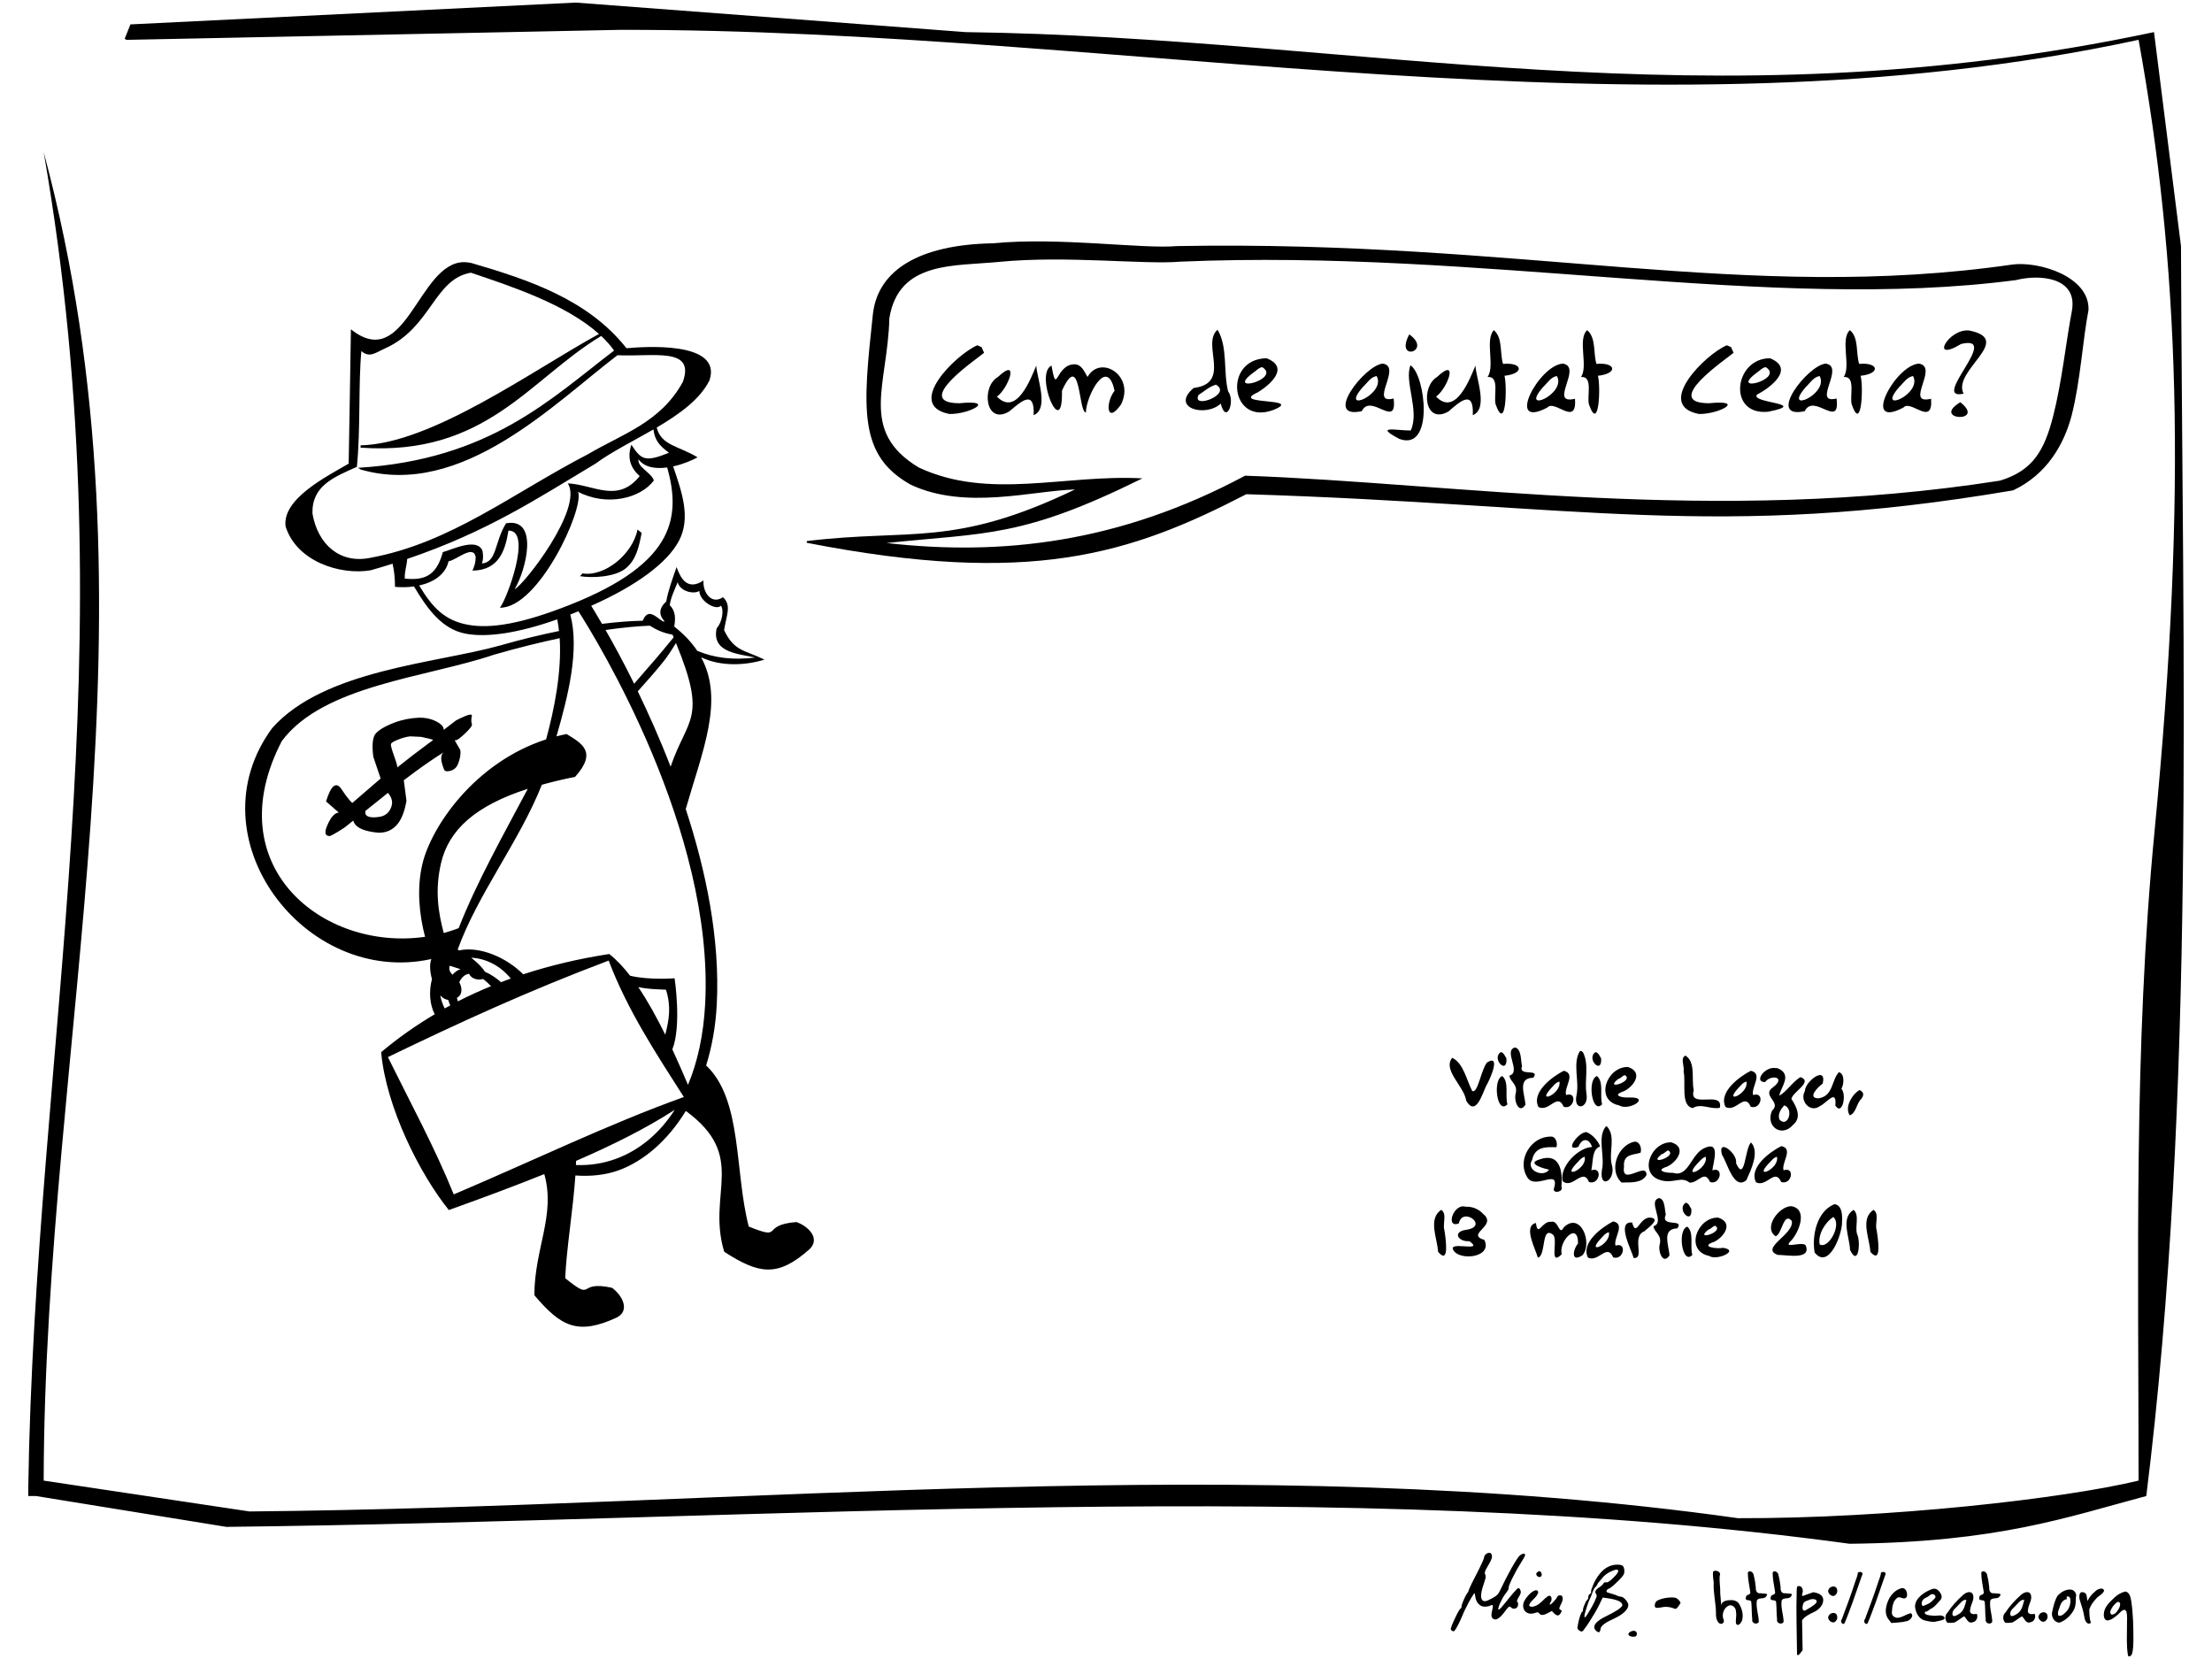 <?xml version="1.0" encoding="UTF-8" standalone="no"?>
<!-- Created with Inkscape (http://www.inkscape.org/) -->

<svg
   xmlns:dc="http://purl.org/dc/elements/1.1/"
   xmlns:cc="http://creativecommons.org/ns#"
   xmlns:rdf="http://www.w3.org/1999/02/22-rdf-syntax-ns#"
   xmlns:svg="http://www.w3.org/2000/svg"
   xmlns="http://www.w3.org/2000/svg"
   xmlns:sodipodi="http://sodipodi.sourceforge.net/DTD/sodipodi-0.dtd"
   xmlns:inkscape="http://www.inkscape.org/namespaces/inkscape"
   inkscape:output_extension="org.inkscape.output.svg.inkscape"
   version="1.1"
   sodipodi:docname="tricou-ceata-vitalie01.svg"
   height="600"
   width="800"
   inkscape:version="0.48.1 r9760"
   sodipodi:version="0.32"
   id="svg1">
  <defs
     id="defs3">
    <inkscape:perspective
       sodipodi:type="inkscape:persp3d"
       inkscape:vp_x="0 : 0.5 : 1"
       inkscape:vp_y="0 : 1000 : 0"
       inkscape:vp_z="1 : 0.5 : 1"
       inkscape:persp3d-origin="0.5 : 0.33333333 : 1"
       id="perspective4732" />
    <inkscape:perspective
       id="perspective4745"
       inkscape:persp3d-origin="372.04724 : 350.78739 : 1"
       inkscape:vp_z="744.09448 : 526.18109 : 1"
       inkscape:vp_y="0 : 1000 : 0"
       inkscape:vp_x="0 : 526.18109 : 1"
       sodipodi:type="inkscape:persp3d" />
  </defs>
  <sodipodi:namedview
     id="base"
     pagecolor="#ffffff"
     bordercolor="#666666"
     borderopacity="1.0"
     inkscape:pageopacity="0.0"
     inkscape:pageshadow="2"
     inkscape:zoom="1"
     inkscape:cx="431.81476"
     inkscape:cy="300.59196"
     inkscape:window-width="1304"
     inkscape:window-height="873"
     inkscape:window-x="364"
     inkscape:window-y="39"
     showgrid="false"
     inkscape:window-maximized="0"
     inkscape:current-layer="layer1" />
  <g
     id="g2955"
     transform="translate(10.217,-0.933)">
    <path
       sodipodi:nodetypes="cccccscccccccccccccccccc"
       id="path2840"
       d="m 34.866,14.985 0.697,0.349 0.697,0 177.693,-3.606 c 182.189,-0.356 370.566,42.255 549.273,3.606 14.58,80.363 17.838,161.741 5.744,286.602 -7.53,77.745 -5.744,155.84 -5.744,234.477 -27.25,6.57 -90.798,13.761 -144.873,13.591 -176.442,-24.834 -358.584,-4.074 -538.335,-2.434 L 5.579,536.413 c 0.355,-160.099 44.901,-313.399 0,-480.46 l 0,0 C 37.041,237.029 2.437,378.465 0,539.202 l 0,2.789 2.789,0 68.861,11.157 c 198.381,-2.268 405.634,-18.73 587.073,6.11 53.846,-0.589 78.351,-9.562 107.293,-17.267 18.039,-144.801 13.038,-302.25 12.552,-452.044 l -9.763,-77.404 c -162.05,34.452 -287.527,1.855 -429.776,0.005 L 198.006,1.865 36.958,9.755 34.866,14.985 z"
       style="font-size:medium;font-style:normal;font-variant:normal;font-weight:normal;font-stretch:normal;text-indent:0;text-align:start;text-decoration:none;line-height:normal;letter-spacing:normal;word-spacing:normal;text-transform:none;direction:ltr;block-progression:tb;writing-mode:lr-tb;text-anchor:start;color:#000000;fill:#000000;fill-opacity:1;stroke:none;stroke-width:1px;marker:none;visibility:visible;display:inline;overflow:visible;enable-background:accumulate;font-family:Bitstream Vera Sans;-inkscape-font-specification:Bitstream Vera Sans" />
    <path
       id="text3280"
       d="m 612.325,581.762 c -0.168,-1.581 1.69,-2.066 2.935,-2.094 1.351,-0.157 2.881,0.175 3.579,1.47 0.903,1.553 1.426,3.442 1.124,5.234 -0.061,0.975 -1.419,3.155 -2.317,1.795 -0.255,-1.426 0.296,-2.88 -0.033,-4.316 0.109,-1.348 -1.293,-2.785 -2.63,-2.231 -1.703,0.832 -2.458,2.873 -1.994,4.658 0.807,1.297 -0.375,2.613 -1.623,1.573 -0.852,-1.006 -1.066,-2.347 -0.975,-3.629 -0.068,-3.649 -1.02,-7.24 -0.826,-10.901 -0.093,-1.346 -0.452,-2.711 -0.189,-4.049 0.917,-0.701 3.062,0.126 2.367,1.555 -0.202,2.131 0.274,4.249 0.187,6.375 0.147,1.725 0.283,3.45 0.444,5.174 -0.011,-0.205 -0.033,-0.409 -0.045,-0.614 z m 12.466,-6.811 c -0.1,1.269 0.363,2.465 1.85,2.193 0.772,0.24 3.128,-0.194 1.888,1.156 -0.643,1.194 -2.863,0.141 -3.373,1.591 -0.349,2.554 0.674,5.045 0.724,7.584 -0.548,1.234 -2.698,0.572 -2.366,-0.845 -0.237,-2.04 -0.147,-4.108 -0.337,-6.152 -0.064,-1.493 -2.523,-0.016 -1.923,-1.965 -0.033,-1.057 1.918,-0.546 1.523,-1.96 -0.338,-2.265 -0.871,-4.524 -0.868,-6.824 0.58,-1.262 2.214,-0.028 2.163,1.112 0.374,1.342 0.554,2.729 0.718,4.11 z m 8.972,0 c -0.101,1.269 0.363,2.465 1.85,2.193 0.772,0.24 3.128,-0.194 1.888,1.156 -0.643,1.194 -2.863,0.141 -3.373,1.591 -0.349,2.554 0.674,5.045 0.725,7.584 -0.548,1.234 -2.698,0.572 -2.366,-0.845 -0.237,-2.04 -0.147,-4.108 -0.337,-6.152 -0.064,-1.493 -2.523,-0.016 -1.923,-1.965 -0.033,-1.057 1.918,-0.546 1.523,-1.96 -0.338,-2.265 -0.871,-4.524 -0.868,-6.824 0.58,-1.262 2.214,-0.028 2.163,1.112 0.374,1.342 0.554,2.729 0.718,4.11 z m 8.441,5.548 c -0.542,0.731 -0.958,3.056 0.302,2.958 1.416,-0.778 2.865,-1.583 4.054,-2.687 1.07,-1.759 -1.721,-1.74 -2.711,-1.108 -0.567,0.213 -1.242,0.352 -1.645,0.837 z m -2.479,-5.737 c 1.56,-0.854 2.402,1.054 1.945,2.34 -0.41,1.139 0.011,1.194 0.873,0.754 1.016,-0.362 2.033,-0.725 3.049,-1.087 1.432,0.247 3.345,0.79 3.575,2.479 0.206,2.178 -1.587,3.899 -3.422,4.732 -1.548,0.725 -3.21,1.563 -4.224,2.948 0.066,3.61 0.133,7.22 0.199,10.83 -0.452,0.409 -1.548,2.519 -2.019,1.511 -0.056,-7.679 -0.369,-15.368 -0.12,-23.049 0.028,-0.487 0.045,-0.978 0.144,-1.458 z m 13.883,2.975 c -1.075,1.231 -3.168,-0.661 -2.523,-1.898 0.585,-1.359 2.831,-1.717 3.127,0.045 0.155,0.677 -0.05,1.413 -0.604,1.853 z m 0,9.574 c -1.086,1.215 -3.166,-0.656 -2.523,-1.898 0.587,-1.357 2.837,-1.73 3.127,0.045 0.155,0.677 -0.05,1.413 -0.604,1.854 z m 8.098,-17.637 c 0.984,-0.577 2.209,-0.011 1.44,1.177 -1.058,3.157 -2.231,6.277 -3.291,9.434 -0.966,2.551 -1.852,5.14 -2.939,7.642 -0.73,1.043 -1.79,-0.645 -1.01,-1.379 1.618,-4.35 3.273,-8.687 4.694,-13.107 0.361,-1.255 1.016,-2.447 1.106,-3.767 z m 8.358,0 c 0.984,-0.577 2.209,-0.011 1.44,1.177 -1.058,3.157 -2.231,6.277 -3.291,9.434 -0.966,2.551 -1.852,5.14 -2.939,7.642 -0.73,1.043 -1.79,-0.645 -1.01,-1.379 1.618,-4.35 3.273,-8.687 4.694,-13.107 0.361,-1.255 1.016,-2.447 1.106,-3.767 z m 2.632,16.775 c -1.545,-2.087 -0.828,-4.915 0.171,-7.075 0.948,-1.873 2.599,-3.576 4.689,-4.067 1.619,-0.214 2.177,1.836 1.862,3.071 -0.981,1.64 -2.442,-0.502 -3.584,0.527 -1.485,1.176 -1.703,3.268 -1.829,5.031 -0.235,1.493 1.435,2.43 2.733,1.992 1.426,-0.321 2.655,-1.225 4.055,-1.579 1.471,0.822 -0.253,2.81 -1.532,2.917 -1.78,0.489 -3.643,0.461 -5.468,0.648 -0.366,-0.488 -0.732,-0.976 -1.098,-1.464 z m 14.343,-5.407 c 1.096,-0.486 1.873,-1.417 2.68,-2.267 0.328,-1.085 -0.986,-1.681 -1.817,-1.029 -0.559,0.424 -1.085,0.86 -1.751,1.086 -1.141,0.532 -1.84,1.94 -1,2.977 0.647,-0.209 1.266,-0.496 1.889,-0.767 z m 3.27,6.268 c -1.565,0.473 -3.222,-0.06 -4.758,-0.413 -1.914,-0.713 -2.944,-2.834 -3.156,-4.757 -0.145,-2.508 2.033,-4.325 3.983,-5.495 1.225,-0.566 2.928,-1.779 4.181,-0.7 0.972,0.819 2.034,2.339 1.083,3.558 -0.995,1.102 -1.927,2.331 -3.205,3.121 -0.891,0.253 -1.336,1.252 -2.413,1.21 -0.64,1.252 1.786,1.318 2.659,1.408 1.316,0.299 2.731,-0.438 3.945,0.225 1.607,1.341 -1.571,1.631 -2.319,1.843 z m 3.766,0.484 c -0.983,-0.975 -0.952,-2.776 0.104,-3.7 1.508,-2.334 3.426,-4.382 5.483,-6.239 0.908,-0.858 2.772,-1.827 3.605,-0.356 0.801,1.834 -0.724,3.58 -0.911,5.372 -0.528,1.814 1.022,2.056 2.343,1.712 0.606,1.156 -0.098,2.859 -1.471,3.048 -1.65,0.66 -2.169,-1.324 -3.074,-2.151 -1.206,0.688 -2.273,1.633 -3.505,2.259 -0.847,0.06 -1.738,0.242 -2.575,0.056 z m 1.853,-3.471 c -0.223,2.047 1.805,0.667 2.678,0.119 1.539,-1.123 1.896,-3.15 2.363,-4.876 -1.298,-0.234 -2.138,1.138 -2.963,1.925 -0.706,0.91 -1.979,1.585 -2.078,2.832 z m 13.292,-9.373 c -0.1,1.269 0.363,2.465 1.85,2.193 0.772,0.24 3.128,-0.194 1.888,1.156 -0.643,1.194 -2.863,0.141 -3.373,1.591 -0.349,2.554 0.674,5.045 0.725,7.584 -0.548,1.234 -2.698,0.572 -2.366,-0.845 -0.237,-2.04 -0.147,-4.108 -0.337,-6.152 -0.064,-1.493 -2.523,-0.016 -1.923,-1.965 -0.033,-1.057 1.918,-0.546 1.523,-1.96 -0.338,-2.265 -0.871,-4.524 -0.868,-6.824 0.58,-1.262 2.214,-0.028 2.163,1.112 0.374,1.342 0.555,2.729 0.718,4.11 z m 5.773,12.844 c -0.983,-0.975 -0.952,-2.776 0.104,-3.7 1.508,-2.334 3.426,-4.382 5.483,-6.239 0.908,-0.858 2.772,-1.827 3.605,-0.356 0.801,1.834 -0.724,3.58 -0.911,5.372 -0.528,1.814 1.022,2.056 2.343,1.712 0.606,1.156 -0.098,2.859 -1.471,3.048 -1.65,0.66 -2.169,-1.324 -3.074,-2.151 -1.206,0.688 -2.273,1.633 -3.505,2.259 -0.847,0.06 -1.738,0.242 -2.575,0.056 z m 1.853,-3.471 c -0.223,2.047 1.805,0.667 2.678,0.119 1.539,-1.123 1.896,-3.15 2.363,-4.876 -1.298,-0.234 -2.138,1.138 -2.963,1.925 -0.707,0.91 -1.979,1.585 -2.078,2.832 z m 12.808,2.751 c -1.113,1.273 -3.366,-0.827 -2.417,-2.042 0.661,-1.382 2.95,-1.415 3.058,0.349 0.109,0.636 -0.132,1.291 -0.641,1.693 z m 4.58,0.685 c -1.733,-0.321 -2.707,-2.392 -2.229,-4.01 0.447,-1.921 0.876,-3.921 1.887,-5.634 1.264,-1.423 3.214,-2.594 5.176,-2.238 1.079,0.305 1.925,1.611 1.479,2.695 0,1.7 -0.011,3.489 -0.944,4.988 -1.084,1.806 -2.748,3.348 -4.712,4.138 -0.212,0.06 -0.436,0.092 -0.656,0.062 z m 0.033,-2.491 c 1.308,0.344 2.525,-1.128 3.32,-2.039 0.796,-1.217 1.183,-2.775 0.912,-4.212 -0.373,-1.043 -1.716,-0.966 -1.165,0.24 -1.554,0.285 -2.23,1.502 -2.654,2.929 -0.335,0.949 -0.924,2.103 -0.413,3.081 z m 11.651,2.644 c -1.416,0.91 -2.172,-1.11 -2.31,-2.206 -0.31,-2.076 -1.001,-4.056 -1.626,-6.049 -0.296,-0.953 -0.405,-3.211 1.139,-2.865 1.733,0.218 1.259,2.064 1.629,3.152 0.648,-1.27 1.504,-2.453 2.677,-3.332 0.679,-0.904 3.059,-1.877 3.337,-0.343 -0.537,1.335 -2.096,1.817 -2.953,2.919 -1.036,1.103 -1.943,2.393 -2.418,3.834 0.033,1.301 0.063,2.633 0.317,3.905 0.081,0.313 0.311,0.659 0.208,0.986 z m 13.458,11.604 c -0.595,-3.542 -0.324,-7.152 -0.337,-10.727 -0.05,-1.672 0.223,-3.387 -0.228,-5.018 -0.772,-1.643 -2.275,0.443 -3.041,1.077 -1.108,0.919 -2.303,1.976 -3.784,2.155 -1.438,-0.15 -1.46,-2.037 -1.223,-3.126 0.457,-2.201 2.269,-3.744 3.817,-5.234 1.099,-1.015 2.438,-1.816 3.91,-2.123 1.578,0.336 1.853,2.21 2.105,3.539 0.688,4.685 0.769,9.439 0.766,14.168 -0.084,1.721 0,3.523 -0.632,5.151 -0.253,0.483 -1.229,1.046 -1.353,0.138 z m -3.789,-16.043 c 0.73,-0.806 1.8,-3.322 -0.034,-3.177 -1.157,0.857 -2.142,2.091 -2.56,3.482 -0.056,2.084 2.143,0.736 2.591,-0.305 z"
       style="font-size:4.334px;font-style:normal;font-variant:normal;font-weight:normal;font-stretch:normal;fill:#000000;stroke:none;font-family:Rufscript;-inkscape-font-specification:Rufscript" />
    <g
       transform="translate(-370.656,196.405)"
       id="g2957" />
    <path
       id="path2830"
       d="m 515.824,586.568 c 0.609,-1.295 1.2,-2.616 2.037,-3.782 0.752,-0.324 0.37,-1.101 0.682,-1.692 0.519,-1.403 1.116,-2.793 1.924,-4.056 0.467,-0.342 0.414,-0.995 0.701,-1.503 1.121,-2.602 2.558,-5.052 3.765,-7.613 0.547,-1.172 1.149,-2.327 1.567,-3.553 0.009,-1.071 1.139,-1.996 2.186,-1.81 0.624,0.209 0.718,1.015 0.68,1.583 -0.249,1.253 -1.032,2.309 -1.629,3.414 -0.385,0.752 -0.958,1.487 -0.978,2.362 0.281,0.615 0.481,1.291 0.226,1.966 -0.557,2.118 -1.57,4.166 -1.545,6.399 -0.003,0.709 0.298,1.551 1.073,1.714 0.875,0.143 1.652,-0.423 2.412,-0.772 1.117,-0.578 2.349,-1.162 2.97,-2.325 0.902,-1.623 1.606,-3.347 2.482,-4.984 1.352,-2.586 2.709,-5.182 4.353,-7.597 0.515,-0.722 1.259,-1.442 2.19,-1.494 0.875,0.169 0.192,1.139 -0.041,1.602 -0.891,1.583 -1.937,3.075 -2.784,4.684 -0.961,1.792 -1.939,3.593 -2.612,5.517 -0.074,0.596 -0.08,1.204 -0.508,1.701 -0.645,0.901 -1.338,1.773 -1.849,2.763 -0.605,1.15 -1.238,2.328 -1.471,3.619 -0.057,0.925 0.884,-0.182 1.133,-0.457 1.927,-2.162 3.572,-4.571 5.614,-6.631 0.469,-0.617 1.113,-0.21 1.228,0.433 0.458,0.843 -0.135,1.715 -0.543,2.436 -0.28,0.504 -0.598,1.013 -0.7,1.589 0.439,0.288 0.534,0.964 0.367,1.508 -0.109,0.806 -0.989,1.318 -1.752,1.092 -0.588,-0.015 -0.868,-0.848 -1.446,-0.68 -0.764,0.567 -1.218,1.447 -1.823,2.166 -0.773,0.936 -1.565,2 -2.759,2.406 -0.766,0.242 -1.677,-0.299 -1.748,-1.12 -0.195,-1.251 0.434,-2.425 0.482,-3.658 -0.129,-0.902 -1.092,0.044 -1.594,0.055 -1.036,0.274 -2.232,0.272 -3.112,-0.414 -1.026,-0.73 -1.565,-1.965 -1.688,-3.19 -0.111,-0.344 -0.08,-1.628 -0.561,-0.791 -1.295,1.941 -2.357,4.028 -3.369,6.128 -0.726,1.604 -1.341,3.26 -2.174,4.816 -0.441,0.821 -0.849,1.676 -1.443,2.401 -0.547,0.363 -1.524,-0.363 -1.241,-1.03 0.304,-1.112 0.839,-2.145 1.295,-3.2 z m 26.108,-7.934 c 0.825,-1.033 1.781,-2.086 3.071,-2.511 0.575,-0.245 1.294,0.28 1.038,0.911 -0.54,1.7 -2.343,2.521 -3.103,4.084 -0.428,0.836 0.714,1.049 1.297,0.868 1.737,-0.307 3.003,-1.652 4.201,-2.838 0.504,-0.429 1.008,-0.944 1.665,-1.111 0.728,0.028 0.914,0.911 0.8,1.494 -0.002,0.65 -0.729,1.12 -0.611,1.75 0.566,-0.095 0.939,-0.688 1.358,-1.06 0.472,-0.525 0.977,-1.046 1.295,-1.683 0.156,-0.59 1.045,-0.799 1.554,-0.544 0.644,0.468 0.49,1.399 0.29,2.064 -0.27,0.925 -0.962,1.709 -1.055,2.684 0.114,0.546 1.282,0.427 0.701,1.196 -0.25,0.576 -0.691,1.331 -1.427,1.225 -0.833,-0.191 -1.316,-0.966 -1.905,-1.52 -0.163,-0.163 -0.402,0.152 -0.598,0.198 -0.992,0.487 -1.96,1.223 -3.117,1.148 -0.718,0.04 -0.912,-0.851 -1.513,-0.944 -0.741,0.07 -1.41,0.497 -2.17,0.485 -1.191,0.111 -2.464,-0.557 -2.853,-1.727 -0.44,-1.149 -0.131,-2.447 0.558,-3.43 0.163,-0.254 0.34,-0.5 0.523,-0.74 z m 4.136,-9.286 c 0.63,-0.518 1.205,0.247 1.285,0.847 0.21,0.658 -0.485,1.343 -1.128,1.019 -0.681,-0.18 -1.185,-1.106 -0.514,-1.617 0.107,-0.098 0.229,-0.18 0.357,-0.248 z m 14.383,19.198 c 0.274,-1.561 0.666,-3.129 1.378,-4.552 0.101,-0.444 0.738,-0.021 0.396,-0.563 0.086,-1.035 0.544,-2.001 0.964,-2.938 0.157,-0.641 0.826,-0.904 0.977,-1.488 0.05,-0.549 0.021,-1.263 0.586,-1.565 0.764,-0.278 0.306,-1.198 0.639,-1.766 0.752,-2.331 1.961,-4.547 3.653,-6.329 1.475,-1.571 3.576,-2.602 5.757,-2.527 0.806,0.007 1.861,0.066 2.218,0.93 0.244,0.701 0.297,1.487 0.151,2.215 -0.38,1.094 -1.319,1.856 -2.085,2.679 -1.029,0.996 -2.046,2.037 -3.261,2.807 -0.573,-0.002 -1.348,0.888 -0.861,1.341 1.311,0.481 2.71,0.729 3.973,1.348 0.512,0.273 1.118,0.17 1.635,0.394 0.907,0.545 1.644,1.402 2.048,2.38 0.274,0.992 -0.332,1.985 -0.985,2.688 -1.632,1.69 -3.842,2.599 -5.92,3.599 -1.092,0.598 -2.286,1.227 -2.931,2.34 -0.249,0.533 -0.091,1.271 -0.606,1.668 -0.647,0.148 -1.179,-0.463 -1.52,-0.937 -0.591,-0.802 -0.146,-1.871 0.492,-2.498 1.656,-1.637 3.907,-2.41 5.899,-3.538 1.147,-0.668 2.373,-1.294 3.265,-2.301 0.514,-0.585 -0.045,-1.386 -0.605,-1.695 -1.413,-0.829 -3.076,-1.051 -4.668,-1.306 -0.535,-0.076 -1.069,-0.152 -1.604,-0.228 -0.905,1.915 -1.811,3.832 -2.91,5.645 -1.263,2.112 -2.533,4.232 -4.057,6.169 -0.318,0.677 -1.077,0.528 -1.539,0.103 -0.547,-0.323 -0.81,-0.926 -0.564,-1.528 0.029,-0.182 0.057,-0.365 0.085,-0.548 z m 3.564,-3.986 c 1.144,-1.877 2.322,-3.763 3.077,-5.839 0.308,-0.598 0.119,-1.166 -0.276,-1.646 -0.275,-0.8 0.47,-1.478 1.076,-1.865 0.723,-0.456 1.441,-0.985 1.886,-1.73 0.394,-0.558 1.094,-0.067 1.585,-0.392 1.071,-0.601 1.928,-1.517 2.756,-2.409 0.4,-0.509 0.928,-1.042 0.939,-1.726 -0.302,-0.643 -1.172,-0.228 -1.692,-0.085 -1.334,0.52 -2.647,1.213 -3.657,2.244 -0.637,0.829 -1.363,1.586 -2.016,2.401 -0.263,0.526 -0.466,1.096 -0.97,1.462 -0.99,1.126 -1.135,2.686 -1.832,3.967 -0.649,1.354 -1.08,2.804 -1.552,4.227 -0.248,0.858 -0.553,1.735 -0.526,2.637 0.452,0.23 0.792,-0.74 1.093,-1.077 l 0.053,-0.083 0.054,-0.086 0,0 z m 15.425,6.513 c 0.636,-0.352 1.62,-0.563 2.144,0.086 0.404,0.566 0.184,1.586 -0.585,1.691 -0.667,0.087 -1.405,-0.004 -1.983,-0.363 -0.633,-0.452 -0.104,-1.182 0.425,-1.414 z"
       style="fill:#000000" />
    <path
       d="m 595.592,582.802 c -1.175,-0.487 -2.284,-0.731 -3.325,-0.731 -0.433,4e-5 -0.851,0.041 -1.253,0.122 -0.784,0.162 -1.387,0.244 -1.809,0.244 -0.351,3e-5 -0.588,-0.048 -0.711,-0.142 -0.175,-0.149 -0.263,-0.379 -0.263,-0.69 0,-0.149 0.026,-0.325 0.077,-0.528 0.144,-0.595 0.438,-1.022 0.882,-1.279 1.062,-0.555 2.402,-0.913 4.021,-1.076 0.433,-0.041 0.825,-0.061 1.175,-0.061 0.969,0 1.639,0.156 2.01,0.467 0.773,0.677 1.16,1.177 1.16,1.502 0,0.068 -0.021,0.129 -0.062,0.183 -0.784,1.326 -1.382,1.989 -1.794,1.989 -0.041,0 -0.077,0 -0.108,0"
       id="path2950"
       style="font-style:normal;font-variant:normal;font-weight:normal;font-stretch:normal;fill:#000000;stroke:none;font-family:Rufscript;-inkscape-font-specification:Rufscript" />
  </g>
  <g
     id="layer1"
     inkscape:label="Layer 1"
     transform="translate(56.054,-32.303)">
    <path
       style="font-size:medium;font-style:normal;font-variant:normal;font-weight:normal;font-stretch:normal;text-indent:0;text-align:start;text-decoration:none;line-height:normal;letter-spacing:normal;word-spacing:normal;text-transform:none;direction:ltr;block-progression:tb;writing-mode:lr-tb;text-anchor:start;baseline-shift:baseline;color:#000000;fill:#000000;fill-opacity:1;stroke:none;stroke-width:1;marker:none;visibility:visible;display:inline;overflow:visible;enable-background:accumulate;font-family:Sans;-inkscape-font-specification:Sans"
       d="m 111.734,127.115 c -16.543,0.078 -20.9,40.241 -40.875,24.281 -0.231,16.198 -0.535,32.396 -0.812,48.594 -8.003,4.651 -24.108,12.754 -22.812,22.688 3.937,12.708 19.825,17.749 30.781,15.875 2.735,-0.779 5.349,-1.565 7.906,-2.375 0.616,2.703 0.856,5.161 0.875,7.906 l 0,0.438 0.438,0.062 c 2.14,0.164 4.335,0.114 6.438,-0.188 4.895,8.278 10.211,15.436 18.562,17.062 7.816,1.522 19.146,-0.188 33.25,-5.156 0.274,1.374 0.466,2.781 0.625,4.219 -6.333,1.291 -13.385,2.958 -21.375,5.25 -23.059,6.451 -63.594,8.759 -82.312,29.812 -29.2,39.597 11.822,93.701 57.531,83.562 -0.71,1.822 -0.531,4.603 0.219,7.281 -1.174,4.391 -0.822,9.246 1,12.688 -6.868,4.088 -13.344,8.646 -19.375,13.719 1.795,20.07 14.15,44.311 24.469,57.094 11.132,-3.999 22.926,-8.329 34.531,-13 4.169,14.817 -3.496,26.683 -3.594,43.688 l 0.188,0.344 c 9.435,11.051 15.496,14.398 29.688,7.812 4.813,-2.544 1.942,-7.99 -1.781,-10.719 -13.14,-2.886 -5.965,5.36 -16.938,-3.469 0.448,-10.66 2.79,-24.251 3.688,-37.156 5.603,0.411 11.008,-0.172 15.75,-1.906 8.862,-3.241 17.595,-10.617 24.188,-21.438 22.498,16.512 7.542,29.643 13.844,50.812 l 0.281,0.281 c 12.241,7.83 19.025,9.272 30.688,-1.156 3.865,-3.834 -0.456,-8.222 -4.812,-9.75 -13.412,1.06 -4.184,6.881 -17.25,1.625 -5.178,-20.022 -2.266,-45.934 -15.406,-58.25 2.062,-6.624 3.423,-13.963 3.844,-21.969 1.25,-23.789 -3.941,-48.567 -11.219,-70.781 6.039,-20.982 14.014,-39.356 5.562,-54.875 7.323,3.487 16.257,2.907 22.906,0.844 -7.015,-3.482 -10.866,-2.832 -14.594,-10.656 0.796,-5.258 2.83,-8.991 -0.406,-11.906 -4.346,2.941 -7.444,-2.143 -7.031,-6.062 -5.892,3.893 -8.332,-0.894 -9.75,-4.844 -1.553,4.438 -3.09,8.658 -3.781,12.625 -0.032,-0.022 -0.061,-0.04 -0.094,-0.062 -2.677,2.549 -2.492,4.905 -0.406,7.156 -0.212,-0.023 -0.44,-0.071 -0.688,-0.094 -2.564,-1.557 -5.297,-5.045 -7.281,-0.219 -3.761,0.054 -8.683,0.372 -14.719,1.125 -1.898,-3.26 -3.301,-5.568 -3.906,-6.531 16.192,-7.175 27.579,-15.503 31.781,-23.594 4.239,-8.161 1.132,-17.326 -2.156,-26.812 3.407,-0.75 6.678,-2.098 8.844,-3.281 -6.869,-4.191 -13.129,-4.226 -14.781,-10.781 8.121,-4.777 15.635,-10.138 19.094,-17.062 4.822,-14.505 -24.445,-12.105 -30.031,-11.625 -13.886,-17.577 -35.1,-24.676 -56.062,-30.812 l -0.094,-0.031 -0.094,0 c -0.876,-0.202 -1.718,-0.285 -2.531,-0.281 z m 2.5,3.812 c 14.386,4.844 34.335,11.38 46.344,22.156 -24.205,13.27 -60.51,39.718 -86.219,40.281 l 0,0.844 c 45.395,3.158 60.95,-24.694 87.031,-40.406 1.763,1.661 3.32,3.414 4.656,5.281 -22.713,17.276 -44.87,39.497 -92.594,42.406 l 0.938,0.625 c 36.587,10.551 70.001,-23.96 92.875,-41.344 12.843,0.649 28.265,-3.149 23.625,9.688 -8.092,14.702 -21.796,18.727 -34.312,26.125 -27.221,14.106 -49.722,32.167 -78.75,37.469 -10.911,2.24 -18.931,-4.81 -20.875,-16 -0.295,-9.985 7.622,-13.157 16.062,-16.906 1.386,-14.025 0.487,-29.592 1.625,-41.875 3.033,2.635 5.165,0.526 8.594,-0.969 16.753,-7.573 17.638,-25.063 31,-27.375 z m 66.031,56.688 c 0.55,4.061 2.171,5.845 5.625,8.438 -8.607,3.472 -10.013,2.57 -13.594,-2.906 -1.599,4.759 -0.342,8.364 3,11.344 -7.986,9.968 -16.571,3.096 -26,2.625 5.796,8.95 -15.925,36.862 -19.219,38.25 4.167,-6.908 8.904,-25.95 -3.094,-23.812 -4.213,6.62 -3.237,14.129 -8.75,14.531 0.61,-1.663 0.412,-3.435 0.219,-4.531 -1.876,-4.975 -10.965,-0.497 -14.062,0.344 l -0.312,0.094 -0.062,0.312 c -2.396,8.689 -7.15,9.916 -13.687,9.25 -0.068,-2.88 0.82,-4.953 0.875,-7.094 29.075,-9.886 46.99,-21.823 68.156,-34.5 5.602,-4.155 13.432,-8.024 20.906,-12.344 z m -5.406,10.812 c 2.207,2.975 6.238,3.503 10.375,2.938 2.603,9.087 2.993,17.378 -1.031,25.125 -4.552,8.763 -14.806,16.904 -34.156,24.562 -16.885,6.683 -28.529,8.83 -37.125,7.156 -8.151,-1.587 -12.587,-6.14 -17.375,-14.156 5.202,-1.155 9.541,-3.953 10.625,-8.75 2.875,-0.427 8.928,-6.158 9.812,-1.594 -0.019,2.125 -0.441,3.269 -1.156,4.969 9.645,-0.112 11.887,-7.461 13,-14.469 8.841,-0.221 -0.738,25.232 -3.094,27.875 13.993,0.283 30.625,-35.926 28.281,-41.906 10.359,5.384 22.539,2.414 27.406,-4.094 -0.812,-2.792 -6.027,-4.811 -5.562,-7.656 z m -0.344,25.406 c -0.886,4.464 -3.891,8.795 -7.688,11.812 -3.796,3.018 -8.346,4.695 -12.188,4.031 l -0.938,1 c 4.245,0.734 12.512,0.396 16.469,-2.75 3.957,-3.146 4.898,-8.14 5.844,-12.906 l -1.5,-1.188 z m 14.531,19.031 c 0.814,3.328 5.755,4.474 7.844,3.156 -0.076,3.516 5.927,7.293 7.781,5.344 1.165,1.476 0.477,6.016 -1.531,8.156 -1.947,8.846 7.958,9.235 13.969,10.594 -8.305,1.021 -15.035,0.073 -21,-2.438 -2.03,-3.046 -4.746,-5.967 -8.312,-8.781 0.439,-2.735 0.622,-5.429 -1.625,-7.75 0.363,-2.62 1.52,-5.057 2.875,-8.281 z m -35.906,10.5 c 6.625,10.358 49.13,79.384 45.844,141.906 -0.607,11.553 -2.824,21.324 -6.219,29.375 -1.81,-4.228 -3.668,-8.541 -5.656,-12.812 3.425,-8.586 0.812,-25.719 0.812,-25.719 0,0 -9.39,0.729 -16.094,-0.938 -2.414,-3.107 -4.927,-5.785 -7.531,-7.844 -11.022,1.688 -21.379,4.155 -31.125,7.344 -5.835,-5.898 -15.504,-10.283 -23.125,-8.656 -0.197,-0.088 -0.399,-0.173 -0.594,-0.25 7.282,-20.154 22.248,-38.998 30.469,-59.656 3.7,-1.018 7.657,-1.99 12,-2.844 8.26,-9.144 2.277,-12.184 -3.062,-15.5 -1.241,0.244 -2.455,0.534 -3.656,0.844 4.237,-14.696 8.391,-31.252 5,-44.062 0.478,-0.185 0.954,-0.371 1.438,-0.562 0.513,-0.203 0.995,-0.42 1.5,-0.625 z m 25.25,5.25 c 0.234,-0.009 0.403,0.007 0.625,0 2.095,1.323 4.486,2.579 8.156,3.219 0.149,0.348 0.262,0.629 0.406,0.969 -1.208,1.466 -5.347,6.577 -10.281,12.156 -1.322,1.495 -2.673,3.053 -4,4.625 -3.953,-8 -7.55,-14.547 -10.344,-19.438 6.638,-0.945 11.819,-1.384 15.438,-1.531 z m -32.031,4.5 c 0.784,12.054 -1.918,25.661 -4.906,36.594 -25.957,8.418 -41.583,31.692 -44.75,45.094 -2.092,8.852 -1.129,18.264 0.969,26.312 -37.05,5.303 -75.237,-25.665 -51.812,-70.781 15.068,-20.269 52.341,-22.964 76.844,-31.281 8.924,-2.56 16.743,-4.464 23.656,-5.938 z m 42.062,1.75 c 11.453,27.799 4.095,26.943 -1.938,44.719 -3.87,-10.017 -7.991,-19.23 -11.875,-27.25 1.412,-1.604 2.916,-3.291 4.594,-5.188 4.265,-4.964 5.687,-6.492 9.219,-12.281 z m -74.406,25.875 c -0.842,0.067 -2.575,0.782 -5.156,2.125 l -4.438,3.406 c 0.015,-0.458 -0.118,-0.908 -0.438,-1.344 -0.472,-0.643 -1.333,-1.255 -2.531,-1.844 -1.833,-0.889 -3.817,-1.288 -6,-1.219 -3.151,0.142 -6.152,0.736 -8.969,1.812 -2.31,0.897 -4.057,1.789 -5.281,2.688 -0.747,0.548 -1.316,1.088 -1.656,1.625 -0.891,1.483 -1.088,4.15 -0.594,8 l 2.656,7.875 c -6.706,5.781 -10.105,8.737 -10.25,8.844 -0.632,-0.557 -1.463,-1.516 -2.438,-2.844 -0.472,-0.643 -0.963,-1.369 -1.5,-2.188 -0.061,-0.083 -0.111,-0.156 -0.156,-0.219 -0.868,-1.183 -1.743,-1.468 -2.594,-0.844 -0.954,0.7 -1.875,2.546 -2.812,5.531 l 4.625,4.031 c -0.505,0.051 -0.981,0.228 -1.438,0.562 -1.058,0.776 -2.064,2.334 -2.969,4.625 -0.519,1.338 -0.568,2.262 -0.188,2.781 0.244,0.332 0.653,0.5 1.219,0.531 0.443,-0.006 2.25,-1.012 5.438,-3.062 l 3.156,-2.531 c 0.114,0.459 0.32,0.876 0.594,1.25 1.142,1.556 3.645,2.563 7.531,3.031 2.421,0.298 4.507,-0.19 6.25,-1.469 0.373,-0.274 0.756,-0.602 1.125,-0.969 1.795,-1.86 3.037,-4.87 3.75,-9.031 l -0.969,-7.406 c 1.396,-1.056 2.777,-2.09 4.188,-3.125 3.381,-2.48 6.818,-4.833 10.281,-7.031 -1.266,0.928 -1.232,2.988 0.062,6.188 0.04,0.098 0.064,0.198 0.125,0.281 0.411,0.56 1.313,0.6 2.656,0.125 0.351,-0.13 0.647,-0.287 0.938,-0.5 0.539,-0.396 0.97,-0.949 1.281,-1.656 0.828,-1.916 1.126,-3.657 0.906,-5.219 l -2.062,-3.562 c 0.343,0.163 0.846,0.002 1.531,-0.5 0.062,-0.046 0.136,-0.095 0.219,-0.156 1.676,-1.326 3.05,-2.668 4.125,-4.031 0.418,-0.562 0.514,-1.065 0.281,-1.469 -0.188,-0.692 -0.159,-1.546 0.094,-2.594 0.022,-0.144 -0.002,-0.261 -0.062,-0.344 -0.087,-0.119 -0.25,-0.179 -0.531,-0.156 z m -21.75,7.875 3.969,0.188 c 2.748,0.57 4.175,0.938 4.312,1.125 0.015,0.021 0.021,0.047 0,0.062 -0.602,0.441 -1.221,0.887 -1.844,1.344 -3.797,2.785 -7.491,5.642 -11.125,8.562 0.213,-0.188 -0.164,-1.583 -1.094,-4.156 -0.875,-2.454 -1.259,-3.886 -1.156,-4.312 0.028,-0.18 0.178,-0.381 0.469,-0.594 0.394,-0.289 1.033,-0.607 1.875,-0.938 1.654,-0.703 3.187,-1.111 4.594,-1.281 z m 42.562,18.969 c -8.877,16.749 -18.473,33.75 -25,50.406 -1.784,0.675 -3.59,1.263 -5.406,1.75 -1.92,-7.287 -3.301,-15.406 -0.938,-25.406 2.801,-11.853 12.324,-20.621 31.344,-26.75 z m -50.594,1.469 c 0.158,0.172 0.284,0.334 0.406,0.5 1.111,1.515 1.39,3.014 0.844,4.531 -0.398,1.154 -1.014,2.047 -1.844,2.656 -0.664,0.487 -1.463,0.819 -2.406,0.969 -2.64,0.404 -4.282,0.163 -4.906,-0.688 -0.274,-0.373 -0.328,-0.847 -0.219,-1.438 -2e-5,-10e-6 2.092,-1.679 6.312,-5.062 1.179,-0.96 1.792,-1.454 1.812,-1.469 z m 30.125,59.625 c 4.951,0.199 10.379,2.659 14.312,7.531 -1.191,0.426 -2.36,0.863 -3.531,1.312 -1.746,-1.554 -3.745,-2.873 -5.812,-3.781 -0.914,-1.486 -2.796,-3.407 -4.969,-5.062 z m 49.719,1.031 c 6.853,18.028 17.138,33.6 27.188,49.344 -27.253,9.778 -55.474,23.474 -83.219,35.219 -6.845,-16.921 -15.681,-33.164 -23.812,-49.656 25.514,-12.31 50.61,-23.893 79.844,-34.906 z m -57.5,1.875 3.906,1.219 c -1.112,0.394 -2.087,1.068 -2.875,2.031 -0.819,-0.814 -1.461,-1.752 -1.031,-3.25 z m 7.031,2.906 c 0.858,1.952 3.339,2.394 5.031,1.875 1.03,0.755 1.999,1.651 2.906,2.594 -4.122,1.693 -8.126,3.516 -12,5.5 -0.165,-0.433 -0.253,-0.864 -0.344,-1.281 2.113,-1.143 1.934,-3.672 0.844,-5.656 0.952,-1.974 2.198,-2.872 3.562,-3.031 z m 61.156,4.781 c 3.275,0.759 6.379,0.803 10.031,0.969 1.95,6.1 1.138,10.875 -0.25,16.281 -3.062,-6.221 -6.314,-12.137 -9.781,-17.25 z m -71.594,3.031 c 0.863,0.935 1.841,1.533 2.875,1.625 0.179,0.655 0.451,1.317 0.75,2 -0.678,0.365 -1.361,0.72 -2.031,1.094 -0.744,-1.52 -1.3,-3.112 -1.594,-4.719 z m 84.812,41.375 c -5.718,8.89 -13.154,14.758 -21.25,17.719 -4.688,1.715 -9.583,2.45 -14.5,2.25 0.023,-0.5 0.045,-1.003 0.062,-1.5 12.983,-5.62 25.32,-11.744 35.688,-18.469 z"
       id="path2991"
       inkscape:connector-curvature="0" />
    <path
       style="font-size:27.235px;font-style:normal;font-variant:normal;font-weight:normal;font-stretch:normal;text-align:center;line-height:100%;letter-spacing:0px;word-spacing:0px;text-anchor:middle;fill:#000000;fill-opacity:1;stroke:none;font-family:Rufscript;-inkscape-font-specification:Rufscript"
       d="m 491.943,411.125 c -4.501,1.032 2.382,8.914 -2.094,10.187 0.27,2.384 3.174,3.063 2.234,6.639 -0.663,2.464 1.215,7.544 3.578,3.861 -0.275,-3.773 -3.028,-9.692 2.812,-9.719 2.717,-3.594 -5.59,-0.224 -4.062,-4.219 -0.496,-2.006 -0.136,-6.047 -2.469,-6.75 z m 23.438,1.281 c -2.79,4.289 -0.185,10.735 -1.244,15.858 -1.373,6.13 4.629,5.108 3.557,-0.515 -0.732,-4.897 1.065,-10.458 -1.25,-14.875 -0.123,-0.133 -0.65,-0.598 -1.062,-0.469 z m -28.656,0.406 c -3.524,2.307 2.4,8.446 2.054,2.313 -0.499,-0.804 -0.96,-2.14 -2.054,-2.313 z m 34.25,0 c -3.507,2.332 2.394,8.433 2.054,2.313 -0.499,-0.804 -0.96,-2.14 -2.054,-2.313 z m 32.5,1.25 c -1.918,1.048 -0.254,3.682 -0.625,5.844 0.929,3.918 -1.21,12.233 3.281,13.156 3.046,-1.892 6.588,0.62 9.813,-0.125 1.407,-6.483 -11.494,0.665 -9.423,-6.361 -0.926,-3.872 0.828,-10.233 -3.046,-12.514 z m -84.312,0.812 c -3.582,4.42 4.38,10.365 5.062,15.531 3.497,5.944 5.84,-2.592 7.246,-5.443 1.35,-2.209 5.484,-11.632 0.281,-8.401 -2.192,2.644 -3.3,11.364 -5.348,10.315 -2.066,-3.924 -3.142,-10.056 -7.241,-12.003 z m 63.531,3.312 c -7.708,-0.112 -12.149,12.059 -3.169,13.888 3.588,2.2 11.665,-3.029 3.794,-2.856 -2.752,0.204 -6.635,-0.747 -2.094,-2.25 3.638,-1.7 7.25,-6.942 1.469,-8.781 z m 53.656,0.438 c -4.101,-0.927 -8.333,5.143 -4.007,5.017 1.897,-2.757 7.676,-1.958 3.036,1.743 -4.782,3.161 3.126,5.392 -0.544,8.605 -2.511,5.621 3.448,9.981 7.697,5.036 3.15,-2.677 1.051,-6.605 -0.713,-9.308 0.621,-2.69 7.951,-6.153 3.281,-7.875 -2.902,1.79 -4.775,5.033 -7.625,6.75 0.307,-2.84 4.657,-7.264 -0.031,-9.688 -0.385,0.015 -0.644,-0.529 -1.094,-0.281 z m -76.844,0.938 c -4.215,2.141 -11.802,7.822 -9.156,13.094 3.873,2.025 6.855,-5.395 9.11,-0.086 3.826,1.302 5.146,-5.69 0.89,-4.227 -0.902,-2.701 3.736,-7.721 -0.844,-8.781 z m 67.656,0 c -4.215,2.143 -11.799,7.816 -9.156,13.094 3.87,2.033 6.863,-5.393 9.11,-0.086 3.854,1.229 5.153,-5.575 0.89,-4.227 -0.902,-2.701 3.736,-7.721 -0.844,-8.781 z m 31.875,0.5 c -2.703,2.689 -1.982,8.76 -7.469,9.469 -3.992,-0.101 -0.388,-3.919 1.594,-5.344 1.523,-6.763 -6.442,-0.741 -6.437,2.687 -2.054,3.555 1.897,8.13 5.469,5.437 2.399,-1.081 6.107,-6.496 5.531,-0.156 2.566,3.837 4.153,-4.029 2.188,-6.094 0.864,-1.407 1.356,-5.283 -0.875,-6 z m -77.406,1.094 c 3.514,2.16 -7.925,5.751 -2.41,1.338 0.962,-0.155 1.434,-1.18 2.41,-1.338 z m -44.375,0.312 c -3.549,1.216 -1.909,14.196 1.875,10.219 -0.932,-3.185 0.676,-8.067 -1.875,-10.219 z m 34.25,0 c -3.649,1.26 -1.74,14.086 1.875,10.219 -0.925,-3.184 0.701,-8.066 -1.875,-10.219 z m -13.594,2 c 0.961,4.286 -8.373,8.376 -3.151,2.581 0.955,-0.95 1.758,-2.24 3.151,-2.581 z m 67.656,0 c 0.961,4.286 -8.373,8.376 -3.151,2.581 0.955,-0.95 1.758,-2.24 3.151,-2.581 z m 40.875,3.062 c -2.68,1.565 -5.511,6.351 -3.469,9.156 2.356,-0.938 2.358,-4.37 4.165,-5.972 1.458,-1.974 0.152,-2.837 -0.696,-3.185 z m -27.219,5.531 c 3.688,1.216 1.288,8.446 -1.737,5.107 -0.669,-1.969 0.512,-3.699 1.737,-5.107 z m -64.438,7.562 c -3.328,3.868 -0.301,10.819 -1.494,15.885 -1.028,7.267 5.328,3.666 3.557,-2.103 -1.116,-4.379 1.535,-10.086 -1.644,-13.613 l -0.418,-0.168 1.5e-4,-5e-5 z m -7.062,2.125 c -2.777,-0.211 -8.407,7.376 -2.906,5.312 1.307,-3.414 3.955,-3.064 4.906,0.062 -4.975,0.2 -11.787,7.069 -10.649,12.328 3.577,3.174 7.329,-5.147 9.541,0.336 3.845,1.271 5.118,-5.68 0.858,-4.227 0.722,-3.462 0.135,-7.559 3.188,-8.625 -0.798,-2.089 -2.809,-4.364 -4.938,-5.187 z m -13.031,1.625 c -6.964,-0.042 -12.077,8.297 -8.588,14.354 2.749,5.654 12.439,-3.71 9.744,4.803 0.315,1.601 3.651,0.628 2.812,-1.031 0.484,-5.503 -0.464,-12.443 -7.812,-9.906 -5.535,1.631 2.399,3.552 3.347,3.744 -2.089,3.008 -8.55,0.21 -6.14,-3.524 1.029,-4.929 5.196,-4.71 8.762,-4.595 0.597,-1.436 -0.243,-4.102 -2.125,-3.844 z m 30.438,1.812 c -6.114,1.238 -9.565,10.278 -4.75,14.781 2.884,-0.07 7.355,0.413 9.032,-2.67 0.223,-5.131 -9.154,4.144 -8.126,-2.955 -0.421,-4.803 3.346,-4.251 5.997,-5.156 0.488,-1.533 -0.212,-4.011 -2.153,-4.001 z m 13.25,0.25 c -7.712,-0.133 -12.155,12.049 -3.169,13.861 4.263,0.943 6.844,-1.659 9.825,0.732 3.197,0.108 5.363,-4.816 7.36,-0.242 3.768,1.248 5.162,-5.668 0.858,-4.227 0.27,-2.804 3.082,-10.77 -2.749,-8.097 -5.075,2.107 -5.759,10.816 -11.501,9.003 -2.624,0.115 -6.685,-0.809 -2.094,-2.25 3.575,-1.65 7.283,-7.024 1.469,-8.781 z m 28.875,0.062 c -2.27,1.831 -2.16,14.892 -5.459,7.431 0.763,-3.392 -6.936,-9.376 -5.029,-2.9 1.909,2.846 4.237,12.883 8.776,9.102 1.662,-3.729 4.863,-10.173 1.712,-13.633 z m 10.906,1.312 c -4.22,2.13 -11.819,7.811 -9.125,13.094 3.863,1.91 6.836,-5.34 9.11,-0.117 3.768,1.248 5.162,-5.668 0.858,-4.227 -0.916,-2.616 3.785,-7.87 -0.844,-8.75 z m -40.844,1.562 c 3.481,2.214 -7.927,5.75 -2.41,1.354 0.959,-0.153 1.451,-1.146 2.41,-1.354 z m -30.25,2.281 c 1.041,4.382 -8.46,8.345 -3.167,2.628 0.996,-0.93 1.777,-2.242 3.167,-2.628 z m 43.781,0 c 1.02,4.314 -8.547,8.549 -3.167,2.628 0.996,-0.93 1.777,-2.242 3.167,-2.628 z m 25.75,0 c 0.992,4.379 -8.463,8.353 -3.167,2.628 0.996,-0.93 1.777,-2.242 3.167,-2.628 z m -42.531,14.938 c -4.535,0.981 2.375,8.913 -2.125,10.187 0.312,2.361 3.173,3.035 2.252,6.639 -0.669,2.454 1.245,7.554 3.56,3.861 -0.338,-3.819 -2.851,-9.574 2.813,-9.719 2.751,-3.724 -6.313,-0.179 -4.156,-5.004 -0.475,-1.744 -0.202,-5.423 -2.344,-5.964 z m 9.562,1.688 c -3.584,2.267 2.399,8.469 2.023,2.313 -0.521,-0.778 -0.922,-2.153 -2.023,-2.313 z m 53.75,0.531 c -6.289,2.522 -8.219,11.288 -7.147,17.474 5.103,6.446 10.068,-6.668 9.921,-11.171 0.101,-2.164 0.081,-6.009 -2.774,-6.302 z m -15.625,0.719 c -4.465,0.057 -10.219,7.848 -5.625,10.875 2.339,-0.705 2.811,-9.005 5.844,-5.531 0.997,4.803 -11.721,9.867 -5.062,12.281 3.241,-0.035 12.292,1.931 10.062,-3.5 -1.54,-1.536 -8.671,1.678 -5.22,-1.686 2.738,-2.885 6.27,-11.418 10e-4,-12.439 z m -117.656,0.219 c -4.518,-1.487 -7.537,8.021 -2.531,6 1.281,-6.234 11.025,1.025 2.75,2.312 -5.253,0.67 -3.035,4.449 1.06,4.135 6.112,4.482 -9.763,-0.922 -5.193,4.012 3.356,3.002 13.439,1.436 10.607,-4.466 -7.002,-2.105 4.81,-5.093 -0.341,-9.313 -1.586,-1.786 -3.956,-2.838 -6.353,-2.68 z m -8.938,1.125 c -4.857,3.261 -1.361,10.372 -1.107,15.167 4.302,5.095 2.674,-5.391 2.267,-7.907 -0.693,-2.082 1.061,-6.048 -1.16,-7.261 z m 149.156,0 c -4.842,2.973 -1.387,9.931 -1.282,14.453 3.06,6.443 3.926,-2.95 2.564,-5.667 -0.893,-2.644 0.974,-6.987 -1.281,-8.786 z m 7.188,0 c -4.911,3.231 -1.345,10.372 -1.123,15.167 4.34,4.972 2.691,-5.311 2.267,-7.907 -0.711,-2.11 1.08,-5.974 -1.144,-7.261 z m -14.531,2.562 c 3.257,2.699 -1.761,11.854 -4.938,9.906 -0.656,-3.735 2.025,-7.96 4.938,-9.906 z m -66.344,0.219 c -3.859,0.007 -4.92,7.333 -6.392,1.797 -5.851,-0.543 -0.283,9.819 0.548,12.828 4.261,0.316 -1.015,-7.763 3.933,-9.706 0.992,-1.031 6.381,-4.64 1.91,-4.919 z m 24.688,0 c -7.706,-0.092 -12.151,12.051 -3.169,13.888 2.534,1.806 11.177,-1.954 5.013,-2.95 -2.433,0.49 -8.624,-0.431 -3.281,-2.156 3.616,-1.746 7.211,-6.934 1.437,-8.781 z m -37.938,1.375 c -4.197,2.166 -11.788,7.813 -9.125,13.094 3.829,1.852 6.882,-5.307 9.11,-0.086 3.825,1.272 5.14,-5.715 0.858,-4.227 -0.869,-2.694 3.792,-7.763 -0.844,-8.781 z m -22.469,0.156 c -3.374,-0.365 -4.759,5.862 -5.469,0.438 -4.81,0.99 -0.042,9.631 0.688,12.531 3.098,-0.692 1.094,-11.925 5.594,-8.219 1.741,2.074 -1.652,11.617 3.063,6.969 -1.316,-4.575 5.92,-12.188 5.883,-3.877 -1.919,2.205 -2.635,7.159 1.67,4.186 3.671,-4.55 -0.82,-15.845 -6.832,-10.025 -1.747,3.358 -1.828,-2.76 -4.595,-2.002 z m 59.344,1.438 c 3.607,2.152 -7.969,5.76 -2.394,1.338 0.954,-0.156 1.416,-1.185 2.394,-1.338 z m -10.094,0.312 c -3.71,1.21 -1.762,14.089 1.844,10.219 -0.932,-3.028 0.695,-8.24 -1.844,-10.219 z m -28.344,2 c 0.964,4.293 -8.386,8.372 -3.167,2.581 0.973,-0.938 1.767,-2.24 3.167,-2.581 z"
       id="path3895"
       inkscape:connector-curvature="0" />
    <path
       style="font-size:39.04px;font-style:normal;font-variant:normal;font-weight:normal;font-stretch:normal;line-height:125%;letter-spacing:0px;word-spacing:0px;fill:#000000;fill-opacity:1;stroke:none;font-family:Rufscript;-inkscape-font-specification:Rufscript"
       d="m 384.29,151.553 c -6.045,5.185 5.359,19.344 -8.629,21.058 -8.596,7.274 4.309,10.749 9.785,5.661 1.968,7.717 5.4,-0.838 2.651,-4.462 -1.786,-7.196 -0.05,-16.041 -3.808,-22.257 z m 99.906,0.156 c -3.28,3.599 0.522,13.083 -2.25,16.938 4.532,-0.371 2.055,6.971 2.938,9.969 3.708,10.182 4.176,-6.506 3.187,-10.406 7.378,-0.797 6.554,-4.962 -0.529,-4.291 -1.197,-3.772 -0.043,-9.516 -3.346,-12.209 z m 33.75,0 c -3.572,3.366 0.517,13.112 -2.219,16.938 4.537,-0.371 2.04,6.971 2.906,9.969 3.628,10.317 4.276,-6.619 3.219,-10.406 7.361,-0.803 6.557,-4.964 -0.529,-4.291 -1.192,-3.775 -0.051,-9.527 -3.377,-12.209 z m 95.031,0 c -3.614,3.32 0.516,13.126 -2.25,16.938 4.536,-0.382 2.053,6.977 2.938,9.969 3.564,10.303 4.27,-6.568 3.187,-10.406 7.373,-0.776 6.561,-4.965 -0.513,-4.291 -1.233,-3.764 -0.046,-9.515 -3.362,-12.209 z m 43.125,0.125 c -7.462,-0.806 -14.506,11.906 -2.904,4.875 14.914,-3.608 -11.468,20.667 0.904,17.969 -4.297,-8.314 18.698,-19.54 2,-22.844 z m -202.469,1.406 c -5.516,10.221 8.637,6.158 0,0 z m -156.219,3.938 c -7.759,3.332 -26.388,21.63 -10.125,24.844 7.059,0.193 17.396,-5.263 3.672,-3.885 -17.581,-0.04 6.687,-16.275 8.891,-18.24 l -0.914,-2.046 -1.524,-0.673 5e-5,0 z m 271.062,0 c -7.783,3.263 -26.316,21.741 -10.094,24.844 7.088,0.171 17.352,-5.262 3.646,-3.885 -17.6,-0.046 6.721,-16.293 8.886,-18.24 l -0.914,-2.046 -1.524,-0.673 5e-5,0 z m -166.469,4.688 c -15.815,0.274 -13.222,24.616 2.5,18.688 11.397,-4.592 -16.384,-1.619 -5.625,-6.375 4.273,-2.637 11.733,-8.923 3.125,-12.312 z m 182.094,0 c -13.078,0.005 -15.495,20.831 -0.656,19.344 15.297,-3.065 -6.462,-3.074 -4.094,-6.156 4.586,-2.369 14.068,-9.357 4.75,-13.188 z m -140.094,1.938 c -6.571,0.66 -21.746,20.309 -7.558,17.203 3.293,-6.785 12.898,6.845 11.526,-4.578 -9.142,2.258 3.299,-11.606 -3.969,-12.625 z m 65.188,0 c -8.671,0.482 -21.094,24.076 -5.594,15.875 2.59,-3.029 10.704,7.199 9.969,-3.156 -9.879,2.366 2.955,-11.472 -4.375,-12.719 z m 95,0 c -6.563,0.661 -21.709,20.318 -7.542,17.203 3.287,-6.755 12.907,6.81 11.511,-4.578 -9.141,2.266 3.338,-11.635 -3.969,-12.625 z m 33.781,0 c -8.657,0.497 -21.092,24.084 -5.594,15.875 2.59,-3.029 10.704,7.199 9.969,-3.156 -9.87,2.368 2.975,-11.46 -4.375,-12.719 z m -305.5,0.25 c -6.872,0.122 -6.253,11.862 -8.234,0.464 -6.394,3.078 4.216,28.025 3.772,9.068 6.904,-14.985 5.852,7.865 8.666,7.891 -0.036,-5.527 7.63,-20.827 10.358,-7.829 -3.34,4.219 -2.954,12.442 2.344,4.938 5.165,-10.452 -7.478,-18.191 -12.112,-9.947 -1.129,-1.834 -2.13,-4.635 -4.794,-4.584 z m 121.594,0.375 c -2.371,5.84 3.398,16.454 0.094,23.562 -4.901,0.088 -13.692,-2.017 -4.12,3.055 12.699,4.651 9.462,-23.184 4.026,-26.617 z m -135.344,0.094 c -1.958,4.625 -7.101,18.568 -14.219,11.219 4.15,-2.979 8.361,-14.657 0.344,-7.094 -6.157,3.514 -4.519,17.663 4.125,12.438 4.28,-3.618 9.201,-8.125 8.812,1.375 5.715,-2.348 1.078,-13.648 0.938,-17.938 l 1.5e-4,-3e-4 z m 158.844,0 c -1.99,4.632 -7.106,18.57 -14.25,11.219 4.183,-2.98 8.385,-14.65 0.344,-7.094 -6.009,3.636 -4.557,17.507 4.188,12.438 4.219,-3.719 9.196,-8.055 8.75,1.375 5.779,-2.337 1.073,-13.61 0.969,-17.938 l 5e-5,-3e-4 z m -77.125,0.562 c 7.161,4.402 -14.32,9.938 -2.75,1.656 0.865,-0.637 1.6,-1.488 2.75,-1.656 z m 182.094,0 c 7.144,4.396 -14.317,9.931 -2.75,1.656 0.865,-0.637 1.6,-1.488 2.75,-1.656 z m -140.719,3.219 c 3.661,6.479 -13.734,13.956 -4.96,3.962 1.535,-1.416 2.718,-3.576 4.96,-3.962 z m 65.188,0 c 3.661,6.479 -13.734,13.956 -4.96,3.962 1.535,-1.416 2.718,-3.576 4.96,-3.962 z m 95.031,0 c 3.541,6.533 -13.693,13.927 -4.991,3.962 1.535,-1.428 2.74,-3.581 4.991,-3.962 z m 33.781,0 c 3.541,6.533 -13.693,13.927 -4.991,3.962 1.535,-1.428 2.74,-3.581 4.991,-3.962 z m -252.125,3.125 c 6.167,3.436 -8.973,9.119 -6.281,3.719 2.023,-1.269 3.932,-3.073 6.281,-3.719 z m 269.219,6.344 c -10.855,6.578 9.666,7.631 0,0 z"
       id="path4339"
       inkscape:connector-curvature="0" />
    <path
       style="font-size:medium;font-style:normal;font-variant:normal;font-weight:normal;font-stretch:normal;text-indent:0;text-align:start;text-decoration:none;line-height:normal;letter-spacing:normal;word-spacing:normal;text-transform:none;direction:ltr;block-progression:tb;writing-mode:lr-tb;text-anchor:start;baseline-shift:baseline;color:#000000;fill:#000000;fill-opacity:1;stroke:none;stroke-width:0.7;marker:none;visibility:visible;display:inline;overflow:visible;enable-background:accumulate;font-family:Sans;-inkscape-font-specification:Sans"
       d="m 369.602,121.303 c -12.638,1.116 -42.546,-3.344 -66.641,-1.004 -26.471,0.492 -41.742,9.653 -43.359,25.973 -3.642,33.923 -5.304,50.765 13.812,61.375 19.721,9.184 43.734,2.14 59.332,1.676 -43.848,21.069 -59.412,14.119 -96.77,18.637 -0.021,0.003 -0.042,-0.003 -0.062,0 -0.316,0.061 -0.316,0.627 0,0.688 80.704,15.702 116.656,4.191 158.779,-17.607 119.788,3.678 170.436,16.793 277.314,-1.393 12.301,-5.771 18.428,-16.73 21.156,-27 3.215,-12.559 3.965,-27.001 6.125,-38.281 0.369,-12.132 -17.996,-17.599 -27.406,-16.406 -96.301,13.94 -177.421,-8.929 -302.281,-6.656 z m 1.092,5.637 c 109.358,-4.684 213.595,18.339 302.375,6.656 8.539,-2.17 22.303,-1.065 20.23,10.998 -2.175,11.36 -3.611,25.76 -6.801,38.219 -3.187,12.449 -7.358,19.711 -19.211,23.318 -103.36,16.186 -197.106,0.826 -273.041,-1.789 -45.523,24.371 -88.205,29.066 -129.667,24.346 36.343,-3.794 48.977,-1.84 92.535,-23.379 -28.094,-1.532 -55.489,7.983 -80.912,-3.944 -21.819,-13.166 -11.171,-29.892 -10.609,-53.97 3.395,-20.794 23.387,-18.746 39.906,-20.398 24.011,-2.332 52.427,1.066 65.195,-0.056 z"
       inkscape:connector-curvature="0"
       sodipodi:nodetypes="cccccccccccccccccscccccccc" />
  </g>
</svg>
